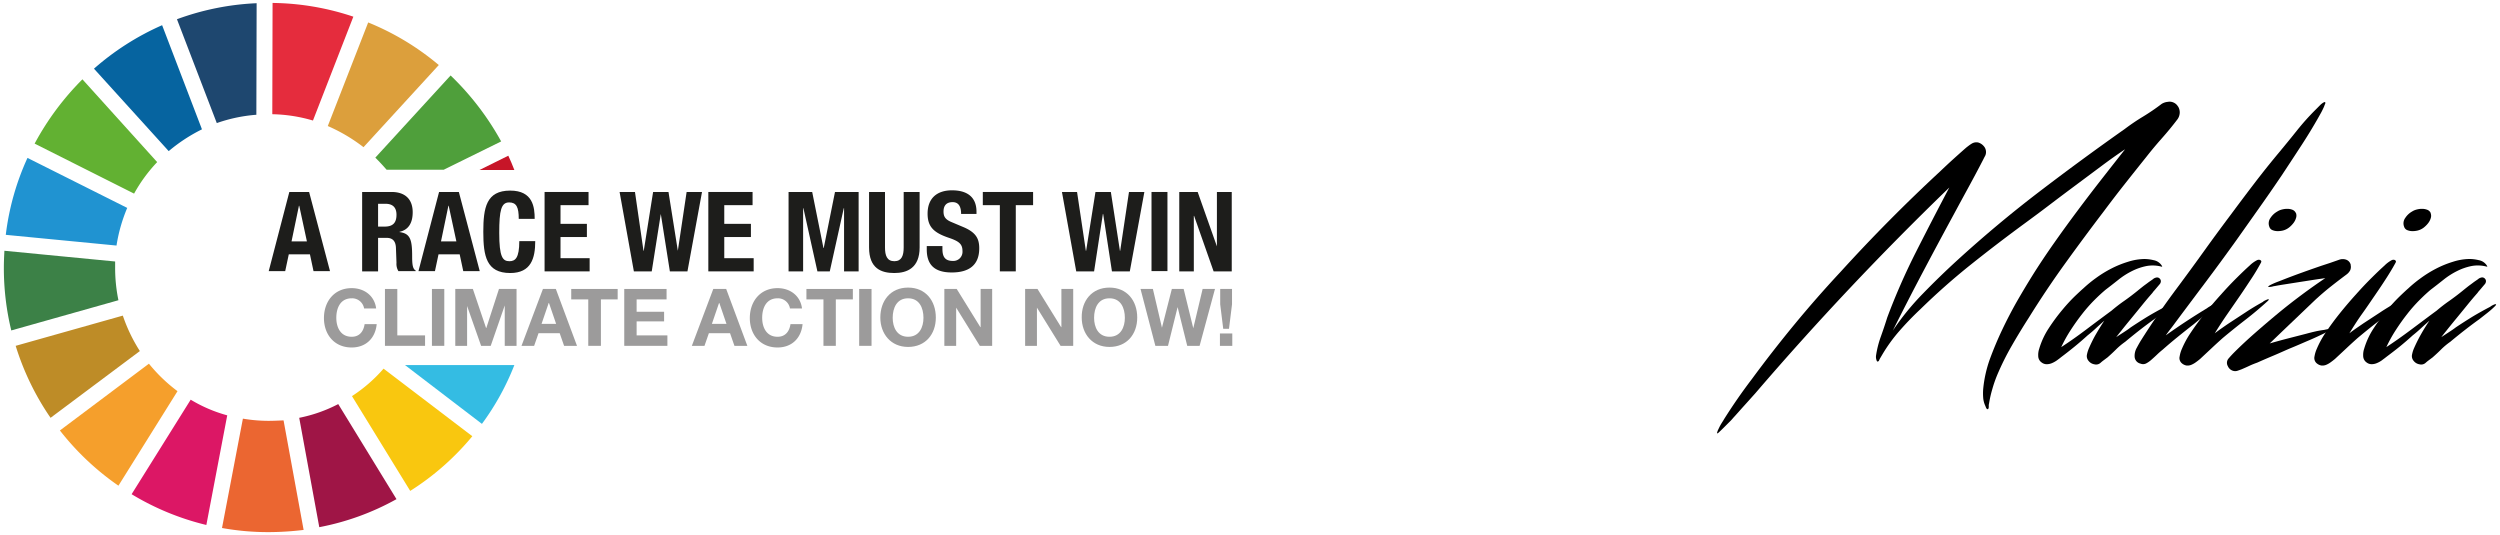 <?xml version="1.0" encoding="UTF-8" standalone="no"?><svg xmlns="http://www.w3.org/2000/svg" data-name="Ebene 1" height="122" id="Ebene_1" viewBox="0 0 907.09 194.75" width="570"><defs><style>.cls-1{fill:#dc1765;}.cls-2{fill:#be8c27;}.cls-3{fill:#e52c3d;}.cls-4{fill:#f59f2c;}.cls-5{fill:#3c8147;}.cls-6{fill:#62b132;}.cls-7{fill:#1e476f;}.cls-8{fill:#2093d1;}.cls-9{fill:#c71528;}.cls-10{fill:#9f1546;}.cls-11{fill:#f9c70f;}.cls-12{fill:#0664a0;}.cls-13{fill:#34bce3;}.cls-14{fill:#dc9f3c;}.cls-15{fill:#eb6631;}.cls-16{fill:#4f9f3b;}.cls-17{fill:#1d1d1b;}.cls-18{fill:#9c9b9b;}</style></defs><path d="M791.34,38.78a4.12,4.12,0,0,1,.59,2.31,4.37,4.37,0,0,1-.8,2.3q-2.68,3.54-5.68,6.92t-5.68,6.8q-3.87,4.83-7.72,9.7t-7.61,9.91q-7.19,9.44-14.15,19.08T737,115.63q-3.21,5-6.22,10.23a97.36,97.36,0,0,0-5.35,10.78q-1,2.46-1.72,5a41.4,41.4,0,0,0-1.18,5.2,3.23,3.23,0,0,0-.1,1.07c0,.57-.11.89-.32,1s-.52-.13-.7-.59-.31-.77-.38-.92a8.52,8.52,0,0,1-.64-2.73,20.74,20.74,0,0,1,0-3,44.49,44.49,0,0,1,2.52-11.2q2-5.4,4.45-10.55t5.3-10.19q2.83-4.92,5.84-9.75,3.43-5.46,7.61-11.41t8.63-11.9q4.44-5.94,8.89-11.63t8.42-10.72q-4.18,2.79-8.84,6.28l-9.49,7.07c-3.21,2.39-6.38,4.77-9.48,7.13s-6,4.5-8.63,6.43q-10.08,7.39-19.62,15t-18.43,16.29q-4,3.75-7.56,7.82a57.58,57.58,0,0,0-6.37,8.79L683,130.2a6.8,6.8,0,0,0-.54,1.08c-.43.5-.73.41-.91-.27a3.54,3.54,0,0,1-.16-1.55,35.82,35.82,0,0,1,1.77-7c.82-2.29,1.59-4.57,2.3-6.86A233.71,233.71,0,0,1,695.9,91.78q5.83-11.52,12.16-23.52-18.64,18-36.22,36.65t-34.41,38.26c-1.35,1.5-2.68,3-4,4.45s-2.61,2.95-4,4.45c-.35.43-.85,1-1.5,1.61l-1.87,1.87c-.61.61-1.14,1.13-1.61,1.56a3.15,3.15,0,0,1-.8.64c-.15,0-.13-.21,0-.64s.39-.92.64-1.45a16.3,16.3,0,0,1,.91-1.66c.36-.57.65-1,.86-1.4q2.36-3.75,4.88-7.39t5.3-7.29q7.5-10.18,15.54-19.93T668.62,98.8q17.14-18.85,36-36.33c1.65-1.57,3.25-3.07,4.83-4.5s3.18-2.86,4.82-4.29c.64-.5,1.29-1,1.93-1.39a3.24,3.24,0,0,1,2.36-.43,4.12,4.12,0,0,1,2,1.28,3.18,3.18,0,0,1,.86,2.15,3,3,0,0,1-.32,1.45c-.22.39-.43.8-.64,1.23q-2.58,5-5.31,10t-5.52,10.18Q704,88.51,698.42,99.07t-10.93,21.27a95.28,95.28,0,0,1,10.93-13.44q6.11-6.29,12.54-12.17,14.46-13.19,29.74-24.87t31.24-22.93a77.21,77.21,0,0,1,6.65-4.5,76.36,76.36,0,0,0,6.75-4.61,5.18,5.18,0,0,1,2.25-.75,3.45,3.45,0,0,1,2,.21,3.52,3.52,0,0,1,1.72,1.5"/><path d="M788.77,110.81a1.59,1.59,0,0,1-.32.53,31.9,31.9,0,0,1-2.79,2.47c-1,.79-2,1.57-3,2.36q-4.93,3.52-10.61,8.25a24.88,24.88,0,0,0-3.27,2.73q-1.46,1.46-3.16,2.95c-.29.21-.74.55-1.34,1a14.09,14.09,0,0,0-1.13.91,2.38,2.38,0,0,1-2.25.59,3.39,3.39,0,0,1-2.14-1.24,2.68,2.68,0,0,1-.59-2.35,11.69,11.69,0,0,1,.8-2.47c.79-1.78,1.62-3.46,2.52-5s1.88-3.17,3-4.82c-1.07.93-2.11,1.86-3.11,2.79s-2,1.78-3,2.57c-1.57,1.43-3.15,2.79-4.72,4.07s-3.21,2.57-4.93,3.86c-.43.36-.95.75-1.55,1.18a9.55,9.55,0,0,1-1.82,1,4.92,4.92,0,0,1-1.88.37,3,3,0,0,1-1.82-.64,2.87,2.87,0,0,1-1.23-2.36,7.11,7.11,0,0,1,.37-2.68,28,28,0,0,1,3.48-7.45,69.49,69.49,0,0,1,5-6.75,62.24,62.24,0,0,1,4.71-5.09c1.43-1.35,2.36-2.21,2.79-2.57a47,47,0,0,1,4.55-3.75,42.55,42.55,0,0,1,5.63-3.49,36.8,36.8,0,0,1,6.17-2.51,20.45,20.45,0,0,1,6-1,14.9,14.9,0,0,1,3.32.43,4.42,4.42,0,0,1,2.68,1.61,2.51,2.51,0,0,1,.32.48c.15.25.11.34-.1.27a12.47,12.47,0,0,0-5.58-.22,21,21,0,0,0-5.25,1.83,27.8,27.8,0,0,0-4.93,3.16q-2.36,1.88-4.61,3.59c-1.28,1.07-2.68,2.36-4.18,3.86a55.65,55.65,0,0,0-4.39,5q-2.14,2.73-4.13,5.79a50.77,50.77,0,0,0-3.48,6.27q4.29-2.79,9.06-6.38c3.17-2.39,6.27-4.7,9.27-6.91a58.18,58.18,0,0,1,4.66-3.59c1.68-1.18,3.3-2.42,4.88-3.7.42-.36,1-.81,1.66-1.34s1.35-1,2-1.5,1.29-.89,1.82-1.29a2.58,2.58,0,0,1,1.13-.59,1.32,1.32,0,0,1,1.39.38,1.34,1.34,0,0,1,.33,1.34,1.74,1.74,0,0,1-.43.75l-1,1.18c-.36.43-.69.82-1,1.17a4.62,4.62,0,0,0-.59.76q-1.71,1.92-3.8,4.5t-4.08,5q-2,2.42-3.42,4.23c-1,1.22-1.59,2-1.88,2.36.65-.43,1.52-1,2.63-1.71s2-1.32,2.62-1.82q3-2,6.11-3.92c2.07-1.24,4.22-2.44,6.43-3.59a5.25,5.25,0,0,1,1.07-.64c.58-.28.93-.36,1.08-.21"/><path d="M844.82,37.18c.14.14.16.37,0,.69s-.25.68-.43,1.08-.35.76-.53,1.12l-.38.75q-3.31,6-7,11.68t-7.45,11.36q-4.06,6-8.2,11.85l-8.3,11.73q-5.46,7.62-11,15t-11.15,14.89c-.57.79-1.16,1.58-1.77,2.36s-1.19,1.57-1.76,2.36q7.38-5.25,15-9.86a5.61,5.61,0,0,1,.7-.48,14.61,14.61,0,0,1,1.34-.75c.5-.25,1-.47,1.39-.65s.71-.23.86-.16,0,.24-.27.48a13.22,13.22,0,0,0-1,.92q-1.94,1.71-3.91,3.27c-1.32,1-2.63,2.09-3.91,3.16-1.93,1.5-3.83,3-5.68,4.5s-3.72,3.07-5.57,4.71c-.72.58-1.42,1.18-2.09,1.83s-1.38,1.28-2.1,1.92a9.42,9.42,0,0,1-1.82,1.29,2.45,2.45,0,0,1-2.14.11,2.71,2.71,0,0,1-2.14-2.57,6,6,0,0,1,.8-3.22c.61-1.14,1.16-2.11,1.66-2.89q5.89-9.33,12.76-18.54,5.35-7.18,10-13.67t9.8-13.34q4.29-5.79,8.63-11.47t9-11.25c2.14-2.58,4.27-5.18,6.38-7.83a88.69,88.69,0,0,1,6.7-7.5l.64-.64,1.12-1.13a6.53,6.53,0,0,1,1.13-.91c.36-.21.6-.28.75-.21"/><path d="M822.2,109.84a4.75,4.75,0,0,1,1.13-.64c.6-.29.95-.36,1-.22v.16s-.11.17-.33.38q-4,3.65-8.09,6.81t-8.2,6.59q-1.71,1.5-4.23,3.86l-4.12,3.85c-.43.36-.91.74-1.45,1.13a8.3,8.3,0,0,1-1.72,1,3.62,3.62,0,0,1-1.82.27,3.5,3.5,0,0,1-1.87-1,2.49,2.49,0,0,1-.59-2.36,10.8,10.8,0,0,1,.8-2.68,34.26,34.26,0,0,1,3.32-6.06q2.25-3.37,5.09-6.91t5.9-6.91q3-3.37,5.73-6.06c1.79-1.78,3.32-3.24,4.61-4.39A11.12,11.12,0,0,1,820,94.73a1.46,1.46,0,0,1,1.18-.11,1.14,1.14,0,0,1,.38.32c.1.15.08.36-.06.65-.93,1.71-2,3.57-3.32,5.57s-2.68,4.09-4.18,6.27-3.05,4.43-4.66,6.75-3.16,4.7-4.66,7.13c.64-.5,1.5-1.13,2.57-1.88s1.93-1.34,2.57-1.77l6.11-4c2-1.33,4.11-2.59,6.32-3.81m12-32.26a2.75,2.75,0,0,1,0,1.77,5.45,5.45,0,0,1-.86,1.72,9.09,9.09,0,0,1-1.33,1.44,6.28,6.28,0,0,1-1.51,1A5.78,5.78,0,0,1,829,84a7.66,7.66,0,0,1-1.77.11,4.8,4.8,0,0,1-1.61-.38,1.91,1.91,0,0,1-1.07-1.18,3.39,3.39,0,0,1,.43-3.27,7.21,7.21,0,0,1,2.46-2.3,5.58,5.58,0,0,1,1.61-.7,7.33,7.33,0,0,1,2-.27,5.15,5.15,0,0,1,1.88.33A2.28,2.28,0,0,1,834.21,77.58Z"/><path d="M854.14,96.45a3.05,3.05,0,0,1-.21,2,4.6,4.6,0,0,1-1.29,1.45q-2.89,2.15-5.73,4.39c-1.9,1.5-3.77,3.11-5.63,4.82q-4.18,4-8.3,7.93T824.67,125c2.21-.64,4.43-1.25,6.64-1.82l6.65-1.71q1.6-.44,3.21-.81c1.08-.25,2.18-.44,3.33-.59q.42-.1,1-.21a2.44,2.44,0,0,1,1,0c.22.07.16.23-.16.48a4,4,0,0,1-1,.59c-2.07,1-4.16,2-6.26,2.89s-4.2,1.83-6.28,2.68-4.18,1.84-6.32,2.74-4.25,1.8-6.32,2.73c-1,.36-2,.75-2.9,1.18s-1.89.86-2.89,1.29c-.57.21-1.07.39-1.5.53a2.72,2.72,0,0,1-1.5,0,3,3,0,0,1-1.93-1.71,2.4,2.4,0,0,1,.27-2.79c.68-.79,1.37-1.54,2.08-2.25q3.44-3.43,7.51-7t8.36-7.13q4.29-3.54,8.68-6.8t8.57-6.06c-1.06.15-2.42.34-4.07.59l-5.14.8-5.15.81c-1.64.25-3,.48-4.07.69a2.42,2.42,0,0,0-.59.11,4.93,4.93,0,0,1-.8.16,5.33,5.33,0,0,1-.7.06c-.18,0-.27,0-.27-.11a2.45,2.45,0,0,1,.86-.64,26.11,26.11,0,0,1,2.57-1.13c.86-.32,1.72-.66,2.57-1q3.33-1.29,6.59-2.46c2.18-.79,4.42-1.57,6.71-2.36l3.26-1.07L850,94.52a3.76,3.76,0,0,1,2.52,0,2.62,2.62,0,0,1,1.66,1.93"/><path d="M871.29,109.84a4.84,4.84,0,0,1,1.12-.64c.61-.29,1-.36,1-.22v.16s-.1.17-.32.38q-4,3.65-8.09,6.81t-8.2,6.59q-1.71,1.5-4.23,3.86l-4.13,3.85c-.43.36-.91.74-1.45,1.13a8,8,0,0,1-1.71,1,3.62,3.62,0,0,1-1.82.27,3.53,3.53,0,0,1-1.88-1,2.54,2.54,0,0,1-.59-2.36,11.24,11.24,0,0,1,.81-2.68,34.26,34.26,0,0,1,3.32-6.06q2.25-3.37,5.09-6.91t5.9-6.91q3-3.37,5.73-6.06c1.79-1.78,3.32-3.24,4.61-4.39A11.12,11.12,0,0,1,869,94.73a1.45,1.45,0,0,1,1.18-.11,1,1,0,0,1,.37.32c.11.15.09.36-.05.65q-1.39,2.56-3.32,5.57T863,107.43c-1.5,2.18-3,4.43-4.67,6.75s-3.16,4.7-4.66,7.13c.65-.5,1.5-1.13,2.57-1.88l2.58-1.77,6.11-4c2-1.33,4.1-2.59,6.32-3.81m12-32.26a2.68,2.68,0,0,1,.05,1.77,5.42,5.42,0,0,1-.85,1.72,8.7,8.7,0,0,1-1.34,1.44,6.05,6.05,0,0,1-1.5,1,6,6,0,0,1-1.56.48,7.54,7.54,0,0,1-1.76.11,4.75,4.75,0,0,1-1.61-.38,1.91,1.91,0,0,1-1.07-1.18,3.36,3.36,0,0,1,.43-3.27,7.12,7.12,0,0,1,2.46-2.3,5.58,5.58,0,0,1,1.61-.7,7.28,7.28,0,0,1,2-.27,5.23,5.23,0,0,1,1.88.33A2.24,2.24,0,0,1,883.29,77.58Z"/><path d="M907.09,110.81a1.52,1.52,0,0,1-.33.53,30.36,30.36,0,0,1-2.78,2.47l-3,2.36q-4.93,3.52-10.61,8.25a24.88,24.88,0,0,0-3.27,2.73q-1.46,1.46-3.16,2.95c-.29.21-.74.55-1.34,1a14.09,14.09,0,0,0-1.13.91,2.38,2.38,0,0,1-2.25.59,3.39,3.39,0,0,1-2.14-1.24,2.68,2.68,0,0,1-.59-2.35,11.14,11.14,0,0,1,.8-2.47q1.19-2.67,2.52-5c.89-1.57,1.88-3.17,3-4.82-1.07.93-2.11,1.86-3.11,2.79s-2,1.78-3,2.57c-1.57,1.43-3.15,2.79-4.72,4.07S868.72,128.7,867,130c-.43.36-1,.75-1.55,1.18a9.33,9.33,0,0,1-1.83,1,4.83,4.83,0,0,1-1.87.37,3,3,0,0,1-1.82-.64,2.89,2.89,0,0,1-1.23-2.36,7.11,7.11,0,0,1,.37-2.68,27.68,27.68,0,0,1,3.49-7.45,67.83,67.83,0,0,1,5-6.75,60.47,60.47,0,0,1,4.72-5.09c1.42-1.35,2.35-2.21,2.78-2.57a46,46,0,0,1,4.56-3.75,42.44,42.44,0,0,1,5.62-3.49,36.8,36.8,0,0,1,6.17-2.51,20.45,20.45,0,0,1,6.05-1,14.9,14.9,0,0,1,3.32.43,4.39,4.39,0,0,1,2.68,1.61,2.51,2.51,0,0,1,.32.48c.14.25.11.34-.1.27a12.47,12.47,0,0,0-5.58-.22,21,21,0,0,0-5.25,1.83,27.8,27.8,0,0,0-4.93,3.16c-1.57,1.25-3.1,2.45-4.61,3.59-1.28,1.07-2.68,2.36-4.17,3.86a54.18,54.18,0,0,0-4.4,5q-2.15,2.73-4.13,5.79a50.77,50.77,0,0,0-3.48,6.27c2.86-1.86,5.87-4,9.06-6.38s6.26-4.7,9.27-6.91a58.18,58.18,0,0,1,4.66-3.59c1.67-1.18,3.3-2.42,4.87-3.7.44-.36,1-.81,1.67-1.34s1.35-1,2-1.5,1.29-.89,1.83-1.29a2.56,2.56,0,0,1,1.12-.59,1.33,1.33,0,0,1,1.39.38,1.31,1.31,0,0,1,.32,1.34,1.68,1.68,0,0,1-.42.75l-1,1.18c-.35.43-.7.82-1,1.17a5.3,5.3,0,0,0-.59.76q-1.71,1.92-3.8,4.5t-4.08,5q-2,2.42-3.43,4.23c-1,1.22-1.58,2-1.87,2.36l2.62-1.71c1.11-.72,2-1.32,2.63-1.82q3-2,6.11-3.92c2.07-1.24,4.22-2.44,6.43-3.59A5.25,5.25,0,0,1,906,111c.57-.28.93-.36,1.08-.21"/><path class="cls-1" d="M68,145.47l-21.5,34.4a95.76,95.76,0,0,0,27.2,11.2l7.6-39.9A52.36,52.36,0,0,1,68,145.47Z"/><path class="cls-2" d="M43.3,114.87l-39,11A96.33,96.33,0,0,0,17,152.07l32.5-24.3A58.84,58.84,0,0,1,43.3,114.87Z"/><path class="cls-3" d="M127.2,6.07a95.43,95.43,0,0,0-29.4-5l-.1,40.5a55.8,55.8,0,0,1,14.8,2.3Z"/><path class="cls-4" d="M52.8,132.37l-32.4,24.3a96.86,96.86,0,0,0,21.3,20.1l21.5-34.4A58,58,0,0,1,52.8,132.37Z"/><path class="cls-5" d="M40.5,97.37v-2.2L.2,91.27c-.1,2-.2,4-.2,6.1a96.34,96.34,0,0,0,2.7,22.9l39-11A57.87,57.87,0,0,1,40.5,97.37Z"/><path class="cls-6" d="M55.8,59,28.6,28.87a99.64,99.64,0,0,0-17.4,23.4l36.2,18.2A55.62,55.62,0,0,1,55.8,59Z"/><path class="cls-7" d="M91.9,41.77,92,1.17A95.85,95.85,0,0,0,63,7l14.5,37.8A55.83,55.83,0,0,1,91.9,41.77Z"/><path class="cls-8" d="M44.9,75.67,8.6,57.47a94,94,0,0,0-7.9,28L41,89.37A58.15,58.15,0,0,1,44.9,75.67Z"/><path class="cls-9" d="M183.6,56.67l-10.5,5.2h12.7C185.1,60.07,184.4,58.37,183.6,56.67Z"/><path class="cls-10" d="M107.5,152.07l7.3,39.8a93.58,93.58,0,0,0,28.1-10.2l-21.2-34.6A53.26,53.26,0,0,1,107.5,152.07Z"/><path class="cls-11" d="M126.7,144.17l21.2,34.5a95.38,95.38,0,0,0,22.6-19.9l-32.3-24.6A54.38,54.38,0,0,1,126.7,144.17Z"/><path class="cls-12" d="M72.1,47.07,57.6,9.17A96,96,0,0,0,32.8,25L60,55A60,60,0,0,1,72.1,47.07Z"/><path class="cls-13" d="M174,154.27a92.75,92.75,0,0,0,11.8-21.4H146Z"/><path class="cls-14" d="M130.9,53.57l27.4-29.9a95.72,95.72,0,0,0-25.7-15.5l-14.7,37.7A61,61,0,0,1,130.9,53.57Z"/><path class="cls-15" d="M96.3,153.17a56.45,56.45,0,0,1-9.3-.8l-7.6,39.8a94,94,0,0,0,16.9,1.5,108.6,108.6,0,0,0,12.8-.8L101.8,153C100,153.07,98.2,153.17,96.3,153.17Z"/><path class="cls-16" d="M181,51.47a100.18,100.18,0,0,0-18.4-24l-27.4,29.9c1.4,1.4,2.8,2.9,4.1,4.4h20.8Z"/><path class="cls-17" d="M103.9,69.87h7.2l7.6,28.8h-6l-1.3-6.1h-7.7l-1.3,6.1h-6Zm.8,18h5.6l-2.8-13h-.1Z"/><path class="cls-17" d="M130.4,69.87h10.7c4.8,0,7.7,2.5,7.7,7.4,0,3.8-1.5,6.4-4.8,7.1v.1c3.9.5,4.6,2.7,4.6,8.8,0,3,.2,4.6,1.3,5.2v.2h-6.3a5,5,0,0,1-.7-3l-.2-5.5c-.1-2.3-1.1-3.6-3.4-3.6h-3.1v12.2h-5.8Zm5.8,12.6h2.4c2.8,0,4.3-1.2,4.3-4.3,0-2.7-1.4-4-4-4h-2.7Z"/><path class="cls-17" d="M158.4,69.87h7.2l7.6,28.8h-6l-1.3-6.1h-7.7l-1.3,6.1h-6Zm.7,18h5.6l-2.8-13h-.1Z"/><path class="cls-17" d="M187.4,79.67c0-4.2-.8-6-3.5-6-2.9,0-3.6,2.9-3.6,11.1,0,8.7,1.2,10.3,3.7,10.3,2.1,0,3.6-1.1,3.6-7.3h5.8c0,6.2-1.5,11.6-9.1,11.6-8.7,0-9.8-6.2-9.8-15s1.1-15,9.8-15c8.3,0,8.9,6.1,8.9,10.3Z"/><polygon class="cls-17" points="212.8 69.87 212.8 74.67 202.6 74.67 202.6 81.47 212.2 81.47 212.2 86.27 202.6 86.27 202.6 93.97 213.2 93.97 213.2 98.77 196.8 98.77 196.8 69.87 212.8 69.87"/><polygon class="cls-17" points="224.1 69.87 229.7 69.87 232.8 91.27 232.9 91.27 236.3 69.87 241.9 69.87 245.3 91.27 245.3 91.27 248.5 69.87 254.1 69.87 248.8 98.77 242.4 98.77 239.1 77.87 239.1 77.87 235.8 98.77 229.3 98.77 224.1 69.87"/><polygon class="cls-17" points="272.5 69.87 272.5 74.67 262.2 74.67 262.2 81.47 271.9 81.47 271.9 86.27 262.2 86.27 262.2 93.97 272.9 93.97 272.9 98.77 256.4 98.77 256.4 69.87 272.5 69.87"/><polygon class="cls-17" points="285.6 69.87 294.2 69.87 298.3 90.27 298.4 90.27 302.5 69.87 311.1 69.87 311.1 98.77 305.8 98.77 305.8 75.77 305.7 75.77 300.6 98.77 296.1 98.77 291 75.77 290.9 75.77 290.9 98.77 285.6 98.77 285.6 69.87"/><path class="cls-17" d="M320.7,69.87v20.2c0,2.9.7,5,3.4,5s3.4-2.1,3.4-5V69.87h5.8v20.2c0,7.4-4.5,9.3-9.2,9.3s-9.2-1.6-9.2-9.3V69.87Z"/><path class="cls-17" d="M341.6,89.77v.8c0,2.7.8,4.4,3.8,4.4a3.33,3.33,0,0,0,3.5-3.6c0-2.6-1.3-3.6-5.2-4.9-5.2-1.8-7.5-3.9-7.5-8.7,0-5.6,3.4-8.5,8.9-8.5,5.2,0,8.9,2.2,8.9,7.8v.8h-5.6c0-2.7-.9-4.3-3.1-4.3-2.6,0-3.3,1.7-3.3,3.4s.5,2.9,3,3.9l4.5,1.9c4.3,1.9,5.5,4.1,5.5,7.6,0,6.1-3.7,8.8-10,8.8-6.6,0-9.1-3.1-9.1-8.4v-1.2h5.7Z"/><polygon class="cls-17" points="374.6 69.87 374.6 74.67 368.3 74.67 368.3 98.77 362.5 98.77 362.5 74.67 356.3 74.67 356.3 69.87 374.6 69.87"/><polygon class="cls-17" points="385.1 69.87 390.6 69.87 393.8 91.27 393.9 91.27 397.3 69.87 402.9 69.87 406.2 91.27 406.3 91.27 409.5 69.87 415.1 69.87 409.8 98.77 403.3 98.77 400.1 77.87 400 77.87 396.8 98.77 390.3 98.77 385.1 69.87"/><rect class="cls-17" height="28.8" width="5.8" x="417.7" y="69.87"/><polygon class="cls-17" points="434.5 69.87 441.5 89.67 441.5 89.67 441.5 69.87 446.9 69.87 446.9 98.77 440.3 98.77 433.2 78.57 433.1 78.57 433.1 98.77 427.8 98.77 427.8 69.87 434.5 69.87"/><path class="cls-18" d="M131.1,112.17a4.44,4.44,0,0,0-4.5-3.6c-4.1,0-5.6,3.5-5.6,7.1,0,3.4,1.5,6.9,5.6,6.9,2.8,0,4.3-1.9,4.7-4.6h4.4c-.5,5.2-4,8.5-9.1,8.5-6.4,0-10.1-4.8-10.1-10.7,0-6.1,3.8-10.9,10.1-10.9,4.5,0,8.3,2.7,8.9,7.4h-4.4Z"/><polygon class="cls-18" points="138.7 105.17 143.2 105.17 143.2 122.07 153.3 122.07 153.3 125.87 138.7 125.87 138.7 105.17"/><rect class="cls-18" height="20.7" width="4.5" x="155.8" y="105.17"/><polygon class="cls-18" points="164.3 105.17 170.7 105.17 175.5 119.37 175.6 119.37 180.2 105.17 186.6 105.17 186.6 125.87 182.3 125.87 182.3 111.17 182.3 111.17 177.2 125.87 173.7 125.87 168.6 111.37 168.6 111.37 168.6 125.87 164.3 125.87 164.3 105.17"/><path class="cls-18" d="M196.2,105.17h4.7l7.7,20.7h-4.7l-1.6-4.6h-7.7l-1.6,4.6h-4.6Zm-.5,12.7H201l-2.6-7.6h-.1Z"/><polygon class="cls-18" points="212.7 108.97 206.5 108.97 206.5 105.17 223.4 105.17 223.4 108.97 217.3 108.97 217.3 125.87 212.7 125.87 212.7 108.97"/><polygon class="cls-18" points="225.8 105.17 241.2 105.17 241.2 108.97 230.3 108.97 230.3 113.47 240.3 113.47 240.3 116.97 230.3 116.97 230.3 122.07 241.5 122.07 241.5 125.87 225.8 125.87 225.8 105.17"/><path class="cls-18" d="M258.2,105.17h4.7l7.7,20.7h-4.7l-1.6-4.6h-7.7l-1.6,4.6h-4.6Zm-.5,12.7H263l-2.6-7.6h-.1Z"/><path class="cls-18" d="M286.1,112.17a4.44,4.44,0,0,0-4.5-3.6c-4.1,0-5.6,3.5-5.6,7.1,0,3.4,1.5,6.9,5.6,6.9,2.8,0,4.3-1.9,4.7-4.6h4.4c-.5,5.2-4,8.5-9.1,8.5-6.4,0-10.1-4.8-10.1-10.7,0-6.1,3.8-10.9,10.1-10.9,4.5,0,8.3,2.7,8.9,7.4h-4.4Z"/><polygon class="cls-18" points="298.3 108.97 292.1 108.97 292.1 105.17 309 105.17 309 108.97 302.8 108.97 302.8 125.87 298.3 125.87 298.3 108.97"/><rect class="cls-18" height="20.7" width="4.5" x="311.3" y="105.17"/><path class="cls-18" d="M329.1,104.67c6.4,0,10.1,4.8,10.1,10.9s-3.8,10.7-10.1,10.7-10.1-4.8-10.1-10.7c0-6.1,3.7-10.9,10.1-10.9m0,17.9c4.1,0,5.6-3.5,5.6-6.9,0-3.6-1.5-7.1-5.6-7.1s-5.6,3.5-5.6,7.1c0,3.4,1.5,6.9,5.6,6.9"/><polygon class="cls-18" points="342.3 105.17 346.8 105.17 355.4 119.07 355.5 119.07 355.5 105.17 359.7 105.17 359.7 125.87 355.2 125.87 346.6 111.97 346.6 111.97 346.6 125.87 342.3 125.87 342.3 105.17"/><polygon class="cls-18" points="371.7 105.17 376.2 105.17 384.8 119.07 384.9 119.07 384.9 105.17 389.2 105.17 389.2 125.87 384.6 125.87 376 111.97 376 111.97 376 125.87 371.7 125.87 371.7 105.17"/><path class="cls-18" d="M402.4,104.67c6.4,0,10.1,4.8,10.1,10.9s-3.8,10.7-10.1,10.7-10.1-4.8-10.1-10.7c-.1-6.1,3.7-10.9,10.1-10.9m0,17.9c4.1,0,5.6-3.5,5.6-6.9,0-3.6-1.5-7.1-5.6-7.1s-5.6,3.5-5.6,7.1c0,3.4,1.5,6.9,5.6,6.9"/><polygon class="cls-18" points="435.2 125.87 430.7 125.87 427.2 111.77 427.2 111.77 423.7 125.87 419.1 125.87 413.7 105.17 418.2 105.17 421.5 119.27 421.5 119.27 425.1 105.17 429.4 105.17 432.9 119.47 432.9 119.47 436.3 105.17 440.8 105.17 435.2 125.87"/><path class="cls-18" d="M442.6,121.37h4.5v4.5h-4.5Zm4.4-10.6-1.1,8.9h-2.1l-1.1-8.9v-5.6H447v5.6Z"/></svg>